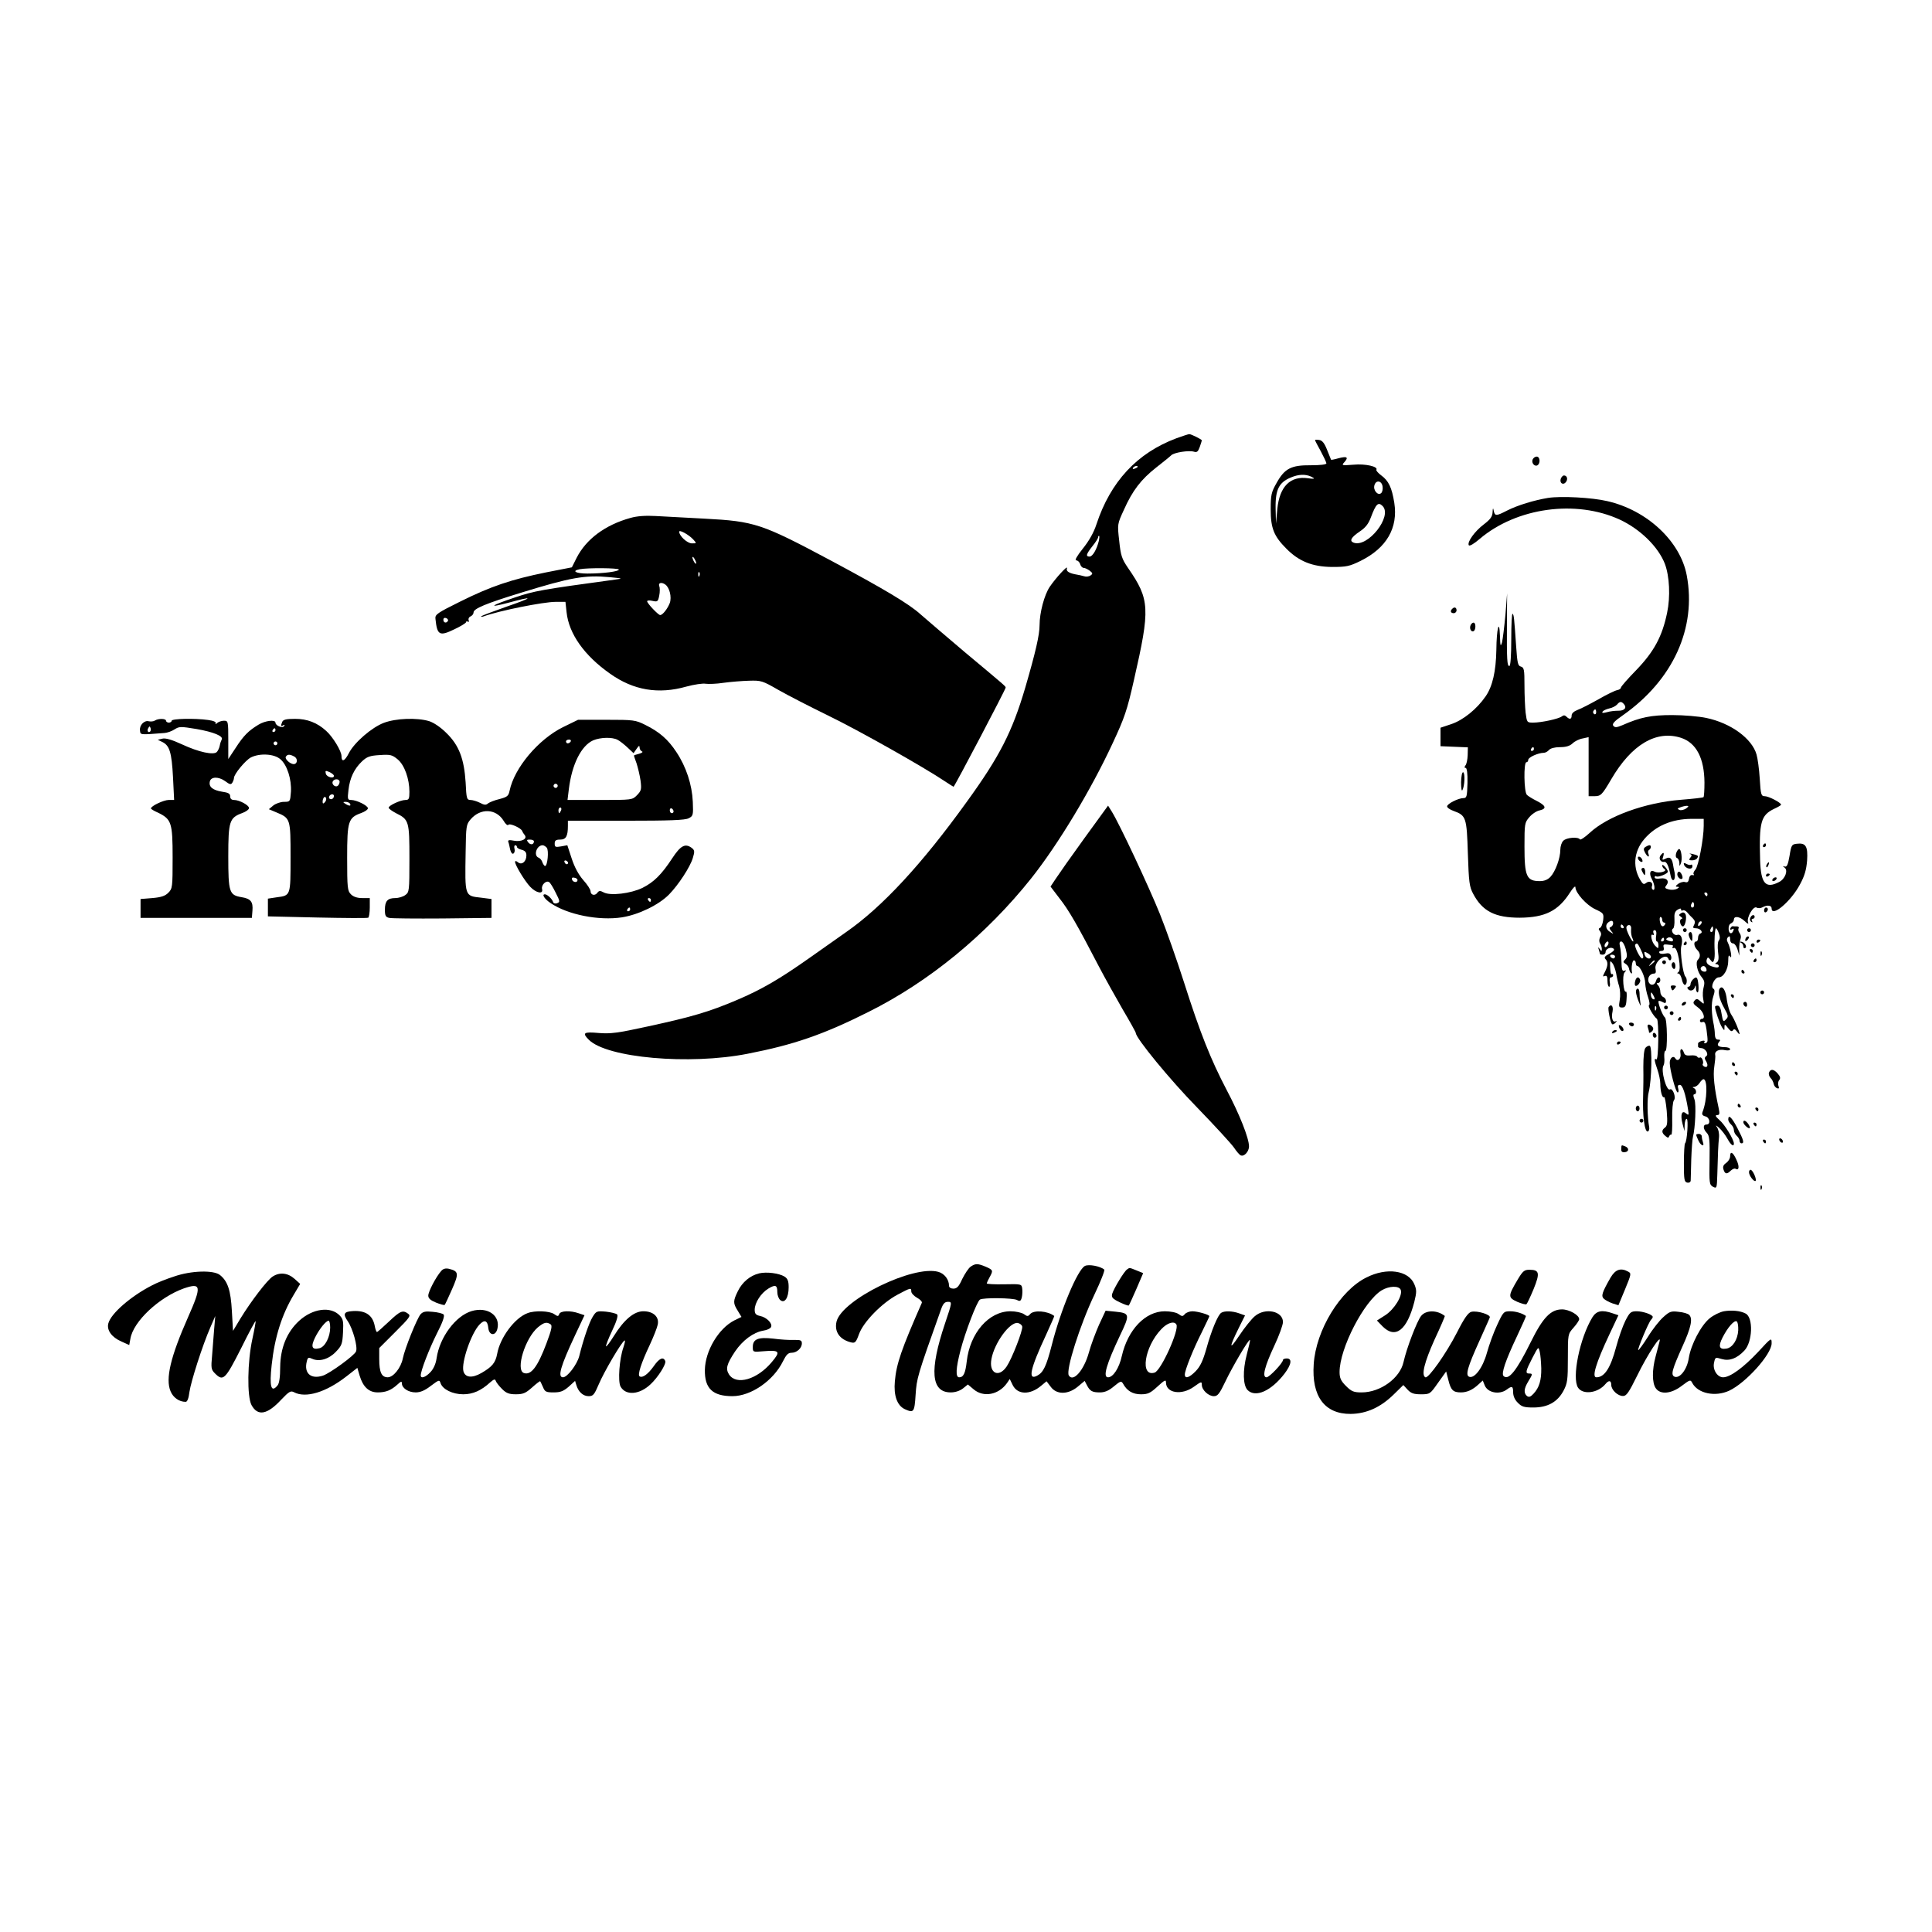 <?xml version="1.0" standalone="no"?>
<!DOCTYPE svg PUBLIC "-//W3C//DTD SVG 20010904//EN"
 "http://www.w3.org/TR/2001/REC-SVG-20010904/DTD/svg10.dtd">
<svg version="1.0" xmlns="http://www.w3.org/2000/svg"
 width="1024pt" height="1024pt" viewBox="0 0 1024 1024"
 preserveAspectRatio="xMidYMid meet">
<g transform="translate(0,1024) scale(0.1,-0.1)"
fill="#000000" stroke="none">
<path d="M6235 7917 c-208 -78 -349 -229 -424 -457 -14 -43 -39 -87 -72 -128
-31 -39 -44 -62 -35 -62 8 0 18 -9 21 -20 3 -11 12 -20 19 -20 7 0 21 -7 32
-15 16 -13 17 -16 4 -25 -8 -6 -24 -8 -35 -4 -11 3 -27 7 -35 8 -43 7 -61 18
-55 34 7 21 -59 -51 -91 -98 -29 -43 -54 -138 -54 -203 0 -52 -21 -143 -76
-332 -69 -234 -136 -365 -310 -605 -239 -332 -449 -558 -639 -690 -38 -27
-124 -87 -190 -134 -164 -116 -259 -171 -391 -227 -146 -62 -238 -89 -469
-139 -164 -36 -200 -40 -262 -35 -79 7 -89 1 -52 -36 96 -96 533 -135 842 -74
242 47 400 101 639 221 323 161 626 410 864 709 142 179 316 467 431 715 64
137 77 176 113 335 87 381 85 427 -32 596 -32 47 -38 65 -46 143 -10 88 -10
88 25 164 46 103 91 161 171 224 37 29 73 58 80 65 15 15 93 27 120 19 16 -5
22 0 31 25 6 18 11 33 11 35 0 5 -58 34 -67 33 -4 0 -35 -10 -68 -22z m-205
-151 c0 -2 -7 -7 -16 -10 -8 -3 -12 -2 -9 4 6 10 25 14 25 6z m-206 -393 c-11
-45 -33 -83 -49 -83 -22 0 -18 13 15 55 17 21 30 42 30 46 0 5 2 9 5 9 3 0 2
-12 -1 -27z"/>
<path d="M6970 7907 c0 -2 13 -28 30 -58 16 -30 30 -59 30 -65 0 -6 -31 -10
-82 -10 -105 1 -139 -17 -182 -94 -28 -49 -31 -64 -31 -140 0 -100 17 -142 83
-208 67 -68 139 -96 242 -97 76 0 92 3 151 32 138 68 200 175 179 308 -13 81
-30 117 -70 146 -16 12 -27 25 -25 29 11 17 -58 33 -121 27 -63 -5 -65 -4 -48
14 23 26 13 32 -32 20 -21 -6 -38 -9 -39 -8 0 1 -10 25 -21 52 -14 36 -26 51
-42 53 -12 2 -22 2 -22 -1z m-10 -199 c10 -6 0 -7 -26 -3 -95 14 -152 -43
-164 -163 l-7 -77 -2 78 c-2 108 19 145 96 172 38 13 74 11 103 -7z m368 -47
c2 -13 -1 -28 -7 -34 -17 -17 -45 15 -36 42 9 29 39 23 43 -8z m0 -103 c54
-54 -79 -223 -154 -194 -23 9 -13 28 33 59 30 20 46 40 59 75 27 72 39 83 62
60z"/>
<path d="M8123 7804 c-7 -18 11 -39 26 -30 17 11 13 46 -4 46 -9 0 -18 -7 -22
-16z"/>
<path d="M8273 7704 c-9 -23 11 -38 26 -20 13 16 7 36 -10 36 -5 0 -12 -7 -16
-16z"/>
<path d="M8205 7601 c-73 -12 -162 -39 -217 -67 -58 -30 -65 -30 -71 -1 -3 17
-5 16 -6 -8 -1 -23 -12 -38 -46 -64 -48 -36 -90 -94 -80 -111 4 -6 28 8 58 34
196 166 510 209 742 102 108 -50 204 -144 239 -234 25 -66 30 -175 12 -260
-26 -126 -70 -206 -162 -302 -46 -47 -83 -89 -83 -95 0 -5 -9 -11 -20 -13 -11
-2 -55 -23 -98 -48 -43 -24 -93 -50 -110 -56 -21 -8 -33 -19 -33 -30 0 -21
-11 -23 -28 -6 -8 8 -15 8 -24 1 -16 -13 -108 -33 -152 -33 -33 0 -33 1 -40
53 -3 28 -6 94 -6 145 0 83 -2 94 -19 99 -16 4 -19 19 -25 106 -11 160 -12
167 -19 174 -4 3 -7 -57 -7 -135 0 -88 -4 -142 -10 -142 -12 0 -14 28 -13 230
l1 155 -9 -115 c-6 -63 -14 -128 -18 -145 -8 -25 -9 -20 -11 35 -3 96 -18 38
-19 -75 -2 -112 -20 -193 -57 -246 -46 -67 -119 -126 -182 -147 l-57 -19 0
-49 0 -49 72 -3 73 -3 -1 -42 c-1 -23 -6 -48 -12 -54 -6 -9 -6 -13 1 -13 7 0
11 -28 10 -80 -2 -71 -4 -80 -21 -80 -27 0 -87 -30 -87 -44 0 -7 15 -17 34
-24 67 -24 70 -35 76 -226 5 -151 8 -176 28 -213 49 -93 116 -127 247 -127
134 1 204 36 266 133 16 25 29 38 29 29 0 -30 58 -95 105 -117 45 -21 46 -23
42 -59 -3 -20 -10 -38 -17 -40 -8 -3 -8 -8 0 -17 8 -10 8 -20 1 -32 -6 -12 -6
-25 0 -34 5 -7 9 -21 9 -29 0 -13 -2 -13 -11 0 -9 12 -10 12 -5 -3 3 -10 6
-21 6 -23 0 -2 7 -4 15 -4 8 0 15 6 15 14 0 18 30 30 43 17 6 -6 -3 -15 -23
-26 -24 -12 -29 -20 -21 -28 15 -15 14 -36 -3 -69 -12 -23 -12 -26 0 -21 10 4
14 -3 14 -26 0 -17 4 -31 9 -31 4 0 6 11 3 25 -2 15 0 25 7 25 6 0 11 5 11 11
0 5 -3 8 -7 6 -5 -3 -8 13 -9 36 -1 36 0 38 12 22 8 -10 16 -35 20 -54 3 -20
10 -51 16 -69 5 -18 7 -50 3 -72 -6 -36 -5 -40 13 -40 16 0 21 8 23 44 2 24 1
42 -3 40 -13 -9 -21 86 -8 101 11 13 10 14 -1 10 -11 -4 -14 7 -15 49 -1 30
-4 66 -8 80 -4 18 -2 26 7 26 7 0 18 -18 24 -41 8 -32 8 -43 -3 -54 -12 -12
-12 -15 1 -23 9 -5 17 -16 19 -25 1 -9 6 -20 10 -24 4 -4 7 -3 6 2 -5 25 1 65
10 65 6 0 10 -7 10 -15 0 -8 4 -15 8 -15 15 0 42 -58 42 -92 1 -18 7 -51 15
-73 8 -23 10 -41 5 -43 -8 -3 24 -59 42 -72 11 -9 9 -222 -3 -215 -13 9 -11
-6 6 -55 8 -23 15 -57 15 -74 0 -40 10 -77 20 -71 4 2 10 -30 14 -73 5 -63 3
-79 -9 -88 -19 -14 -19 -28 2 -45 13 -11 17 -11 20 -1 3 6 8 10 11 8 4 -2 6
35 5 82 -1 49 3 93 9 100 13 15 -6 67 -21 58 -18 -12 -50 102 -34 127 4 6 6
26 4 44 -1 18 1 33 6 33 12 0 10 170 -3 178 -10 7 -34 65 -34 84 0 5 9 4 20
-2 16 -9 20 -8 20 5 0 9 -7 18 -15 21 -8 4 -15 16 -15 28 0 12 -5 27 -12 34
-9 9 -9 12 0 12 7 0 12 7 12 15 0 22 -17 18 -23 -5 -7 -25 -33 -26 -40 -1 -5
21 9 41 30 41 9 0 11 8 8 23 -10 38 55 90 68 55 2 -7 8 -10 12 -6 4 4 5 15 1
24 -4 11 -13 14 -30 10 -14 -3 -28 -2 -31 4 -3 5 1 10 11 10 11 0 15 6 12 18
-4 14 0 18 16 16 12 -1 25 -3 29 -3 5 -1 5 -5 2 -11 -3 -5 0 -7 8 -4 19 7 41
-117 23 -128 -8 -6 -8 -8 0 -8 6 0 14 -13 18 -30 3 -16 10 -30 16 -30 12 0 14
33 3 44 -13 13 -29 132 -22 160 11 38 0 68 -21 61 -19 -6 -38 24 -22 34 5 3 8
24 7 47 -2 31 2 43 16 52 13 8 19 9 19 1 0 -5 4 -8 9 -4 6 3 16 -2 23 -10 7
-9 21 -24 30 -32 12 -12 14 -21 7 -35 -8 -15 -6 -18 10 -18 23 0 41 -22 23
-28 -7 -2 -12 -12 -12 -23 0 -10 -4 -19 -10 -19 -15 0 -12 -27 5 -44 18 -17
19 -38 4 -53 -14 -14 -3 -65 21 -93 14 -17 16 -28 10 -51 -5 -17 -6 -45 -3
-62 6 -31 6 -32 -14 -14 -17 15 -22 15 -32 3 -10 -11 -6 -18 19 -36 28 -20 42
-60 20 -60 -5 0 -10 -5 -10 -11 0 -6 6 -9 14 -6 11 4 16 -6 21 -41 8 -63 8
-66 -6 -71 -6 -2 -9 1 -5 7 4 6 -2 8 -14 5 -11 -3 -20 -9 -20 -14 0 -5 0 -12
0 -16 0 -4 8 -8 16 -8 23 0 43 -33 27 -43 -8 -5 -9 -13 -3 -22 15 -23 12 -40
-5 -34 -8 4 -13 10 -10 14 7 12 -6 41 -15 35 -5 -3 -11 -1 -15 5 -3 5 -19 8
-35 6 -22 -2 -31 2 -35 15 -9 27 -23 23 -18 -5 5 -26 -15 -46 -27 -26 -11 18
-30 3 -30 -23 0 -37 32 -157 42 -157 5 0 6 9 3 20 -4 14 -2 20 9 20 14 0 30
-48 43 -130 5 -31 4 -33 -11 -21 -22 19 -31 -7 -18 -56 l10 -38 1 33 c1 17 5
32 11 32 10 0 2 -121 -9 -130 -3 -3 -6 -50 -6 -105 0 -87 2 -100 18 -103 9 -2
17 2 18 10 0 7 2 58 3 113 2 55 6 109 9 120 12 44 18 172 8 198 -7 17 -7 27
-1 27 14 0 12 27 -2 33 -9 4 -8 6 2 6 8 1 21 10 28 21 7 11 16 20 21 20 22 0
20 -110 -5 -173 -5 -13 -1 -20 15 -24 24 -6 29 -43 6 -43 -20 0 -19 -24 2 -45
13 -14 16 -37 14 -145 -2 -121 -1 -129 18 -140 20 -10 21 -8 23 62 3 113 5
160 9 199 2 22 -3 44 -11 55 -9 12 -5 11 12 -4 14 -13 34 -39 44 -58 18 -33
34 -44 34 -25 0 21 -49 102 -77 125 -20 18 -24 25 -12 26 13 0 15 6 8 38 -23
106 -30 173 -23 218 4 27 7 55 5 63 -4 20 20 32 52 25 16 -3 27 -1 27 5 0 6
-13 11 -28 11 -35 0 -45 9 -31 27 9 10 8 13 -5 13 -11 0 -16 9 -17 28 0 15 -3
36 -5 47 -13 60 -15 118 -4 151 9 28 10 38 1 44 -17 10 7 60 29 60 25 0 50 43
50 87 0 28 3 34 10 23 13 -19 2 47 -12 74 -7 12 -6 22 1 29 8 8 11 5 11 -11 0
-13 6 -22 15 -22 8 0 19 -15 24 -32 l10 -33 -1 35 c0 19 3 43 7 53 4 10 2 23
-5 32 -6 8 -9 19 -5 25 3 5 -1 10 -9 10 -9 0 -19 0 -23 1 -4 0 -9 -5 -12 -12
-2 -7 1 -9 9 -4 8 5 11 3 8 -5 -8 -24 -24 -21 -26 5 -1 15 4 28 13 31 8 4 15
12 15 20 0 21 31 17 57 -8 17 -16 22 -17 18 -6 -9 24 28 88 45 78 8 -5 22 -4
31 1 26 14 49 11 49 -6 0 -49 102 37 150 127 25 46 34 78 38 127 5 76 -7 95
-55 89 -26 -3 -29 -7 -38 -64 -8 -46 -14 -60 -25 -57 -12 4 -12 2 -2 -5 21
-14 4 -61 -29 -77 -71 -37 -96 -8 -100 115 -6 203 4 239 74 273 20 9 37 19 37
22 0 11 -66 45 -86 45 -19 0 -22 7 -27 93 -3 50 -11 108 -17 128 -24 85 -137
167 -267 194 -38 8 -118 15 -180 15 -111 0 -168 -11 -265 -54 -29 -12 -38 -13
-47 -3 -8 10 4 24 52 57 264 186 390 461 337 741 -34 180 -210 345 -421 393
-80 19 -246 28 -314 17z m403 -1094 c16 -19 1 -35 -33 -34 -16 0 -43 -3 -59
-8 -20 -5 -27 -5 -22 3 3 6 19 13 35 17 16 3 35 13 42 21 14 17 23 18 37 1z
m-148 -43 c0 -8 -5 -12 -10 -9 -6 4 -8 11 -5 16 9 14 15 11 15 -7z m451 -135
c80 -27 122 -108 123 -236 0 -39 -2 -74 -5 -78 -3 -3 -57 -9 -120 -14 -190
-15 -389 -87 -484 -176 -25 -23 -48 -38 -51 -34 -9 15 -72 10 -88 -7 -9 -8
-16 -30 -16 -48 0 -45 -26 -115 -52 -143 -15 -16 -33 -23 -57 -23 -70 0 -81
25 -81 184 0 119 1 126 25 154 14 17 39 34 56 37 38 9 33 25 -16 50 -22 11
-45 25 -52 32 -16 14 -18 173 -3 173 6 0 10 6 10 13 0 13 53 37 82 37 9 0 21
7 28 15 8 9 30 15 58 15 32 0 52 6 67 20 11 11 35 23 53 26 l32 7 0 -157 0
-156 28 0 c37 0 42 5 92 90 108 185 240 262 371 219z m-781 -59 c0 -5 -5 -10
-11 -10 -5 0 -7 5 -4 10 3 6 8 10 11 10 2 0 4 -4 4 -10z m807 -315 c-11 -7
-26 -11 -35 -8 -13 6 -13 8 4 14 10 4 26 8 34 8 12 0 11 -3 -3 -14z m93 -92
c0 -67 -28 -215 -44 -232 -9 -10 -13 -21 -9 -25 5 -4 1 -6 -7 -4 -9 2 -16 -6
-18 -20 -3 -16 -8 -21 -21 -17 -9 3 -26 -2 -37 -10 -14 -11 -15 -15 -4 -15 12
0 12 -3 -2 -11 -10 -5 -29 -7 -43 -3 -20 5 -23 9 -14 20 19 23 4 43 -30 38
-19 -3 -31 -1 -31 6 0 6 4 9 9 5 10 -6 61 14 61 25 0 12 -29 45 -30 33 0 -6 5
-15 12 -19 19 -12 -31 -25 -52 -14 -24 13 -32 -8 -14 -41 15 -28 18 -63 4 -54
-5 3 -7 12 -4 19 7 19 -14 30 -30 17 -10 -8 -16 -8 -23 1 -52 73 -47 163 14
233 59 68 144 104 246 105 l67 0 0 -37z m20 -363 c0 -5 -2 -10 -4 -10 -3 0 -8
5 -11 10 -3 6 -1 10 4 10 6 0 11 -4 11 -10z m-74 -67 c-10 -10 -19 5 -10 18 6
11 8 11 12 0 2 -7 1 -15 -2 -18z m-166 -68 c0 -8 5 -15 11 -15 5 0 7 -4 4 -10
-11 -17 -22 -11 -27 15 -3 14 -1 25 3 25 5 0 9 -7 9 -15z m-260 -19 c0 -8 -6
-16 -12 -19 -10 -3 -9 -8 2 -22 14 -17 14 -17 -7 -4 -23 14 -26 38 -8 51 16
12 25 9 25 -6z m462 -8 c-7 -7 -12 -8 -12 -2 0 14 12 26 19 19 2 -3 -1 -11 -7
-17z m-407 -8 c3 -5 1 -10 -4 -10 -6 0 -11 5 -11 10 0 6 2 10 4 10 3 0 8 -4
11 -10z m40 -19 c-1 -14 2 -34 7 -43 5 -10 6 -18 4 -18 -8 0 -36 57 -36 73 0
7 6 14 14 14 9 0 13 -9 11 -26z m435 4 c0 -8 -4 -15 -10 -15 -5 0 -7 7 -4 15
4 8 8 15 10 15 2 0 4 -7 4 -15z m30 -21 c7 -18 7 -30 0 -39 -6 -7 -7 -32 -4
-60 5 -35 3 -49 -7 -56 -10 -6 -10 -9 -1 -9 6 0 12 -5 12 -11 0 -7 -10 -9 -27
-4 -31 8 -44 22 -36 42 4 11 8 10 18 -4 12 -15 14 -16 19 -3 4 8 5 31 4 50 -3
51 1 120 7 120 3 0 10 -12 15 -26z m-332 -14 c-3 -16 -1 -30 4 -30 4 0 8 -9 8
-20 0 -19 -1 -19 -18 -2 -18 18 -28 67 -12 57 6 -3 7 1 4 9 -4 9 -1 16 6 16 8
0 11 -11 8 -30z m87 -28 c-2 -3 -12 -1 -22 2 -15 6 -15 9 -3 16 13 8 35 -8 25
-18z m-45 8 c0 -5 -5 -10 -11 -10 -5 0 -7 5 -4 10 3 6 8 10 11 10 2 0 4 -4 4
-10z m-296 -25 c-4 -8 -10 -15 -15 -15 -4 0 -6 7 -3 15 4 8 10 15 15 15 4 0 6
-7 3 -15z m171 -25 c16 -32 19 -50 8 -50 -11 1 -43 67 -36 74 10 9 12 8 28
-24z m55 -40 c0 -19 -28 -10 -33 10 -4 17 -2 18 14 9 10 -5 19 -14 19 -19z
m-190 0 c0 -5 -4 -10 -9 -10 -6 0 -13 5 -16 10 -3 6 1 10 9 10 9 0 16 -4 16
-10z m210 -24 c0 -2 -8 -10 -17 -17 -16 -13 -17 -12 -4 4 13 16 21 21 21 13z
m274 -41 c3 -9 0 -15 -9 -15 -16 0 -27 14 -18 24 10 10 21 7 27 -9z m-274
-158 c0 -5 -4 -5 -10 -2 -5 3 -10 14 -10 23 0 15 2 15 10 2 5 -8 10 -19 10
-23z m7 -59 c-3 -8 -6 -5 -6 6 -1 11 2 17 5 13 3 -3 4 -12 1 -19z"/>
<path d="M8721 5751 c-10 -7 -11 -13 -2 -30 13 -24 26 -29 18 -6 -4 8 -2 17 3
20 12 7 13 25 3 25 -5 0 -14 -4 -22 -9z"/>
<path d="M8884 5718 c-4 -13 -2 -24 5 -26 6 -2 11 -13 12 -25 0 -20 1 -20 8
-3 9 22 2 76 -9 76 -5 0 -12 -10 -16 -22z"/>
<path d="M8802 5707 c-13 -15 -1 -39 18 -35 13 3 24 -19 35 -75 3 -16 10 -25
16 -21 6 4 8 20 5 38 -4 17 -8 38 -9 46 -6 32 -17 41 -39 29 -18 -9 -19 -8
-13 10 7 24 2 27 -13 8z"/>
<path d="M8958 5714 c10 -5 10 -9 1 -20 -9 -11 -7 -14 9 -14 12 0 24 5 27 11
9 13 6 15 -25 23 -14 3 -19 3 -12 0z"/>
<path d="M8682 5688 c2 -6 10 -14 16 -16 7 -2 10 2 6 12 -7 18 -28 22 -22 4z"/>
<path d="M8926 5656 c8 -21 44 -28 44 -8 0 8 -3 12 -6 9 -4 -3 -15 -2 -25 4
-14 7 -17 6 -13 -5z"/>
<path d="M8700 5633 c0 -5 5 -15 10 -23 8 -12 10 -11 10 8 0 12 -4 22 -10 22
-5 0 -10 -3 -10 -7z"/>
<path d="M8890 5606 c0 -15 18 -31 26 -23 7 7 -7 37 -17 37 -5 0 -9 -6 -9 -14z"/>
<path d="M3342 7495 c-134 -37 -235 -112 -286 -212 l-25 -50 -138 -27 c-182
-37 -290 -73 -453 -154 -123 -61 -135 -69 -132 -92 9 -87 21 -94 101 -55 34
16 61 33 61 37 0 5 4 6 10 3 5 -3 7 0 4 8 -3 8 2 17 10 20 9 4 16 13 16 21 0
20 64 47 250 104 266 82 340 95 470 83 72 -7 73 -7 30 -13 -397 -54 -427 -60
-529 -94 -132 -44 -151 -59 -34 -28 136 37 131 28 -11 -21 -71 -25 -132 -48
-135 -51 -3 -4 2 -4 12 -1 82 30 317 77 382 77 l52 0 6 -55 c12 -114 94 -230
231 -326 124 -88 256 -110 404 -68 41 11 87 18 102 15 15 -2 57 -1 95 5 37 5
97 10 135 11 64 2 71 0 156 -49 49 -28 168 -89 264 -136 157 -76 505 -272 618
-348 24 -16 45 -29 46 -29 5 0 276 516 276 525 0 8 8 1 -217 189 -98 83 -203
173 -234 200 -59 54 -191 133 -479 287 -364 194 -401 206 -665 220 -99 5 -216
12 -260 14 -53 3 -98 0 -133 -10z m332 -114 c19 -21 19 -21 -7 -21 -24 0 -67
39 -67 62 0 12 51 -16 74 -41z m16 -126 c0 -5 -5 -3 -10 5 -5 8 -10 20 -10 25
0 6 5 3 10 -5 5 -8 10 -19 10 -25z m-410 -34 c0 -10 -83 -21 -167 -21 -61 0
-86 14 -40 23 42 8 207 7 207 -2z m427 -33 c-3 -8 -6 -5 -6 6 -1 11 2 17 5 13
3 -3 4 -12 1 -19z m-181 -46 c23 -16 35 -67 24 -98 -12 -31 -38 -64 -51 -64
-10 0 -69 62 -69 73 0 5 13 6 29 2 26 -6 29 -3 35 28 4 19 4 42 0 51 -6 17 12
22 32 8z m-1152 -193 c-8 -14 -24 -10 -24 6 0 9 6 12 15 9 8 -4 12 -10 9 -15z"/>
<path d="M7697 7013 c-12 -11 -8 -23 8 -23 8 0 15 7 15 15 0 16 -12 20 -23 8z"/>
<path d="M7794 6925 c-7 -17 4 -37 17 -30 12 8 12 45 -1 45 -6 0 -13 -7 -16
-15z"/>
<path d="M821 6421 c-7 -5 -22 -6 -32 -4 -24 7 -51 -21 -47 -49 3 -24 -2 -23
130 -13 14 1 38 9 53 19 25 16 32 16 117 2 91 -16 144 -38 133 -56 -3 -6 -8
-19 -10 -31 -2 -12 -9 -27 -15 -34 -16 -19 -96 -2 -186 40 -54 25 -87 34 -103
30 l-25 -6 25 -12 c38 -19 49 -55 56 -186 l6 -121 -29 0 c-26 0 -94 -32 -94
-45 0 -3 16 -13 37 -22 72 -35 78 -53 78 -238 0 -158 -1 -165 -23 -187 -17
-17 -38 -24 -85 -28 l-62 -5 0 -50 0 -50 295 0 295 0 3 38 c4 48 -9 64 -59 72
-64 11 -69 26 -69 216 0 187 6 205 75 230 19 7 35 19 35 26 0 15 -51 43 -80
43 -13 0 -20 7 -20 19 0 15 -10 20 -44 25 -48 8 -70 25 -64 53 5 27 46 28 81
3 24 -18 31 -20 38 -9 5 8 9 19 9 25 0 21 60 93 89 109 47 24 124 20 157 -9
36 -30 60 -107 56 -173 -4 -52 -4 -53 -37 -53 -18 0 -43 -9 -56 -19 l-24 -20
38 -16 c77 -32 77 -33 77 -239 0 -206 1 -202 -74 -212 l-46 -7 0 -47 0 -47
262 -6 c144 -3 265 -4 270 -1 4 3 8 27 8 55 l0 49 -40 0 c-27 0 -47 7 -60 20
-18 18 -20 33 -20 194 0 195 6 212 75 237 19 7 35 18 35 25 0 14 -60 44 -89
44 -18 0 -20 4 -14 53 7 63 30 112 72 152 26 24 41 30 94 33 57 4 66 1 95 -23
36 -30 62 -103 62 -172 0 -37 -3 -43 -21 -43 -26 0 -89 -29 -89 -41 0 -5 18
-18 39 -29 69 -34 71 -43 71 -242 0 -171 -1 -177 -22 -192 -12 -9 -36 -16 -53
-16 -41 0 -55 -16 -55 -62 0 -31 4 -39 23 -43 12 -3 139 -4 282 -3 l260 3 0
50 0 50 -54 7 c-89 10 -87 4 -83 245 2 134 3 143 26 170 52 61 135 58 175 -7
10 -18 22 -27 25 -22 7 11 69 -17 74 -33 2 -6 8 -15 13 -21 16 -20 -17 -37
-56 -30 -26 5 -34 4 -31 -6 3 -7 7 -26 10 -41 4 -16 11 -25 17 -21 6 3 9 15 6
25 -3 11 -1 19 4 19 5 0 9 -4 9 -9 0 -5 11 -12 25 -15 18 -5 25 -13 25 -30 0
-33 -25 -53 -45 -36 -8 7 -15 8 -15 2 0 -17 50 -100 80 -132 32 -34 71 -41 63
-12 -5 21 21 47 37 37 6 -3 22 -29 35 -56 23 -45 24 -50 8 -56 -9 -4 -19 -1
-21 5 -5 17 -31 42 -44 42 -18 0 -2 -25 31 -47 90 -61 255 -94 378 -75 88 14
195 66 249 121 50 51 112 146 126 193 11 36 10 42 -7 55 -34 24 -58 11 -102
-56 -57 -87 -98 -127 -158 -157 -62 -30 -170 -43 -205 -24 -19 10 -25 10 -34
-2 -13 -18 -36 -12 -36 9 0 8 -17 35 -39 59 -25 29 -46 68 -61 114 l-23 70
-33 -6 c-30 -5 -34 -4 -34 15 0 16 6 21 29 21 31 0 41 18 41 73 l0 27 308 0
c231 0 313 3 332 13 24 12 25 17 22 88 -4 90 -35 185 -87 263 -44 67 -90 107
-165 144 -52 26 -62 27 -206 27 l-150 0 -80 -39 c-131 -65 -258 -216 -283
-337 -6 -28 -12 -33 -53 -44 -26 -6 -53 -17 -61 -23 -11 -10 -21 -9 -43 3 -16
8 -39 15 -50 15 -20 0 -22 7 -26 93 -8 125 -35 197 -102 262 -31 31 -67 55
-92 63 -65 19 -175 15 -239 -9 -64 -24 -157 -104 -186 -161 -22 -43 -39 -50
-39 -15 0 26 -46 102 -81 133 -48 44 -101 64 -165 64 -47 0 -63 -4 -68 -16 -9
-22 -8 -26 6 -18 7 4 8 3 4 -4 -8 -14 -46 2 -46 18 0 17 -54 11 -90 -11 -53
-32 -79 -58 -121 -123 l-39 -59 0 101 c0 100 -1 102 -23 102 -13 0 -29 -6 -36
-12 -8 -7 -11 -8 -8 -2 4 7 -10 14 -40 18 -72 10 -193 7 -193 -4 0 -5 -7 -10
-15 -10 -8 0 -15 5 -15 10 0 12 -40 13 -59 1z m-25 -58 c-10 -10 -19 5 -10 18
6 11 8 11 12 0 2 -7 1 -15 -2 -18z m664 7 c0 -5 -5 -10 -11 -10 -5 0 -7 5 -4
10 3 6 8 10 11 10 2 0 4 -4 4 -10z m1813 -51 c12 -6 36 -25 53 -41 l32 -30 16
23 c12 18 16 19 16 7 0 -9 6 -18 13 -21 6 -2 0 -8 -15 -12 -16 -4 -28 -8 -28
-10 0 -1 6 -20 14 -41 7 -22 17 -63 21 -91 6 -47 4 -54 -19 -78 -25 -25 -26
-25 -197 -25 l-171 0 7 57 c16 132 66 231 129 259 38 16 100 18 129 3z m-248
-9 c-3 -5 -10 -10 -16 -10 -5 0 -9 5 -9 10 0 6 7 10 16 10 8 0 12 -4 9 -10z
m-1555 -10 c0 -5 -4 -10 -10 -10 -5 0 -10 5 -10 10 0 6 5 10 10 10 6 0 10 -4
10 -10z m90 -70 c20 -11 17 -40 -4 -40 -19 1 -48 28 -41 39 8 14 21 14 45 1z
m210 -102 c0 -17 -38 -7 -43 11 -4 17 -2 18 19 9 13 -6 24 -15 24 -20z m30
-32 c0 -8 -5 -18 -11 -22 -14 -8 -33 11 -25 25 10 16 36 13 36 -3z m1154 -27
c-3 -5 -10 -7 -15 -3 -5 3 -7 10 -3 15 3 5 10 7 15 3 5 -3 7 -10 3 -15z
m-1184 -47 c0 -13 -12 -22 -22 -16 -10 6 -1 24 13 24 5 0 9 -4 9 -8z m-49 -35
c-8 -8 -11 -7 -11 4 0 20 13 34 18 19 3 -7 -1 -17 -7 -23z m134 -7 c8 -13 -5
-13 -25 0 -13 8 -13 10 2 10 9 0 20 -4 23 -10z m1119 -35 c-4 -8 -8 -15 -10
-15 -2 0 -4 7 -4 15 0 8 4 15 10 15 5 0 7 -7 4 -15z m596 -6 c0 -5 -4 -9 -10
-9 -5 0 -10 7 -10 16 0 8 5 12 10 9 6 -3 10 -10 10 -16z m-740 -158 c0 -18
-18 -21 -30 -6 -10 13 -9 15 9 15 11 0 21 -4 21 -9z m68 -34 c12 -14 4 -97 -9
-97 -4 0 -10 9 -14 19 -3 11 -12 22 -20 25 -29 11 -11 66 21 66 6 0 16 -6 22
-13z m113 -80 c-1 -12 -15 -9 -19 4 -3 6 1 10 8 8 6 -3 11 -8 11 -12z m50 -92
c-1 -15 -24 -12 -29 3 -3 9 2 13 12 10 10 -1 17 -7 17 -13z m389 -105 c0 -5
-2 -10 -4 -10 -3 0 -8 5 -11 10 -3 6 -1 10 4 10 6 0 11 -4 11 -10z m-110 -50
c0 -5 -5 -10 -11 -10 -5 0 -7 5 -4 10 3 6 8 10 11 10 2 0 4 -4 4 -10z"/>
<path d="M7744 6094 c0 -31 3 -50 7 -42 12 21 15 91 4 95 -6 1 -10 -21 -11
-53z"/>
<path d="M5748 5798 c-69 -95 -137 -192 -152 -215 l-28 -42 48 -63 c49 -62 96
-144 207 -358 33 -63 91 -167 128 -231 38 -64 69 -120 69 -124 0 -27 181 -248
325 -395 93 -96 181 -192 195 -212 14 -21 30 -40 37 -42 18 -7 43 21 43 48 0
43 -50 170 -119 300 -84 161 -139 298 -226 571 -37 116 -94 278 -127 360 -58
144 -213 475 -255 543 l-20 32 -125 -172z"/>
<path d="M9345 5760 c-3 -5 -1 -10 4 -10 6 0 11 5 11 10 0 6 -2 10 -4 10 -3 0
-8 -4 -11 -10z"/>
<path d="M9365 5659 c-4 -6 -5 -12 -2 -15 2 -3 7 2 10 11 7 17 1 20 -8 4z"/>
<path d="M9360 5599 c0 -5 5 -7 10 -4 6 3 10 8 10 11 0 2 -4 4 -10 4 -5 0 -10
-5 -10 -11z"/>
<path d="M9395 5580 c-3 -5 -2 -10 4 -10 5 0 13 5 16 10 3 6 2 10 -4 10 -5 0
-13 -4 -16 -10z"/>
<path d="M9350 5414 c0 -8 5 -12 10 -9 6 3 10 10 10 16 0 5 -4 9 -10 9 -5 0
-10 -7 -10 -16z"/>
<path d="M8910 5400 c-13 -8 -13 -11 -1 -19 9 -6 10 -10 2 -12 -13 -5 -4 -39
9 -39 12 0 22 49 13 65 -6 10 -13 11 -23 5z"/>
<path d="M9277 5375 c-4 -8 -1 -17 5 -21 7 -4 8 -3 4 4 -4 7 -2 12 3 12 6 0
11 5 11 10 0 15 -17 12 -23 -5z"/>
<path d="M8920 5310 c0 -5 5 -10 10 -10 6 0 10 5 10 10 0 6 -4 10 -10 10 -5 0
-10 -4 -10 -10z"/>
<path d="M9260 5310 c0 -5 5 -10 10 -10 6 0 10 5 10 10 0 6 -4 10 -10 10 -5 0
-10 -4 -10 -10z"/>
<path d="M8950 5288 c0 -7 5 -20 10 -28 8 -12 10 -9 10 13 0 15 -4 27 -10 27
-5 0 -10 -6 -10 -12z"/>
<path d="M9257 5273 c-4 -3 -7 -11 -7 -17 0 -6 5 -5 12 2 6 6 9 14 7 17 -3 3
-9 2 -12 -2z"/>
<path d="M9310 5249 c0 -5 5 -7 10 -4 6 3 10 8 10 11 0 2 -4 4 -10 4 -5 0 -10
-5 -10 -11z"/>
<path d="M8925 5240 c-3 -5 -1 -10 4 -10 6 0 11 5 11 10 0 6 -2 10 -4 10 -3 0
-8 -4 -11 -10z"/>
<path d="M9228 5243 c6 -2 12 -11 12 -19 0 -9 5 -12 10 -9 13 8 -6 35 -24 34
-7 0 -6 -2 2 -6z"/>
<path d="M9280 5230 c0 -5 5 -10 10 -10 6 0 10 5 10 10 0 6 -4 10 -10 10 -5 0
-10 -4 -10 -10z"/>
<path d="M9275 5200 c3 -5 8 -10 11 -10 2 0 4 5 4 10 0 6 -5 10 -11 10 -5 0
-7 -4 -4 -10z"/>
<path d="M9331 5184 c0 -11 3 -14 6 -6 3 7 2 16 -1 19 -3 4 -6 -2 -5 -13z"/>
<path d="M9295 5150 c-3 -5 -1 -10 4 -10 6 0 11 5 11 10 0 6 -2 10 -4 10 -3 0
-8 -4 -11 -10z"/>
<path d="M8810 5140 c0 -5 5 -10 10 -10 6 0 10 5 10 10 0 6 -4 10 -10 10 -5 0
-10 -4 -10 -10z"/>
<path d="M8860 5126 c0 -8 5 -18 10 -21 6 -3 10 3 10 14 0 12 -4 21 -10 21 -5
0 -10 -6 -10 -14z"/>
<path d="M9230 5090 c0 -5 5 -10 11 -10 5 0 7 5 4 10 -3 6 -8 10 -11 10 -2 0
-4 -4 -4 -10z"/>
<path d="M8667 5041 c-3 -11 -3 -22 0 -25 9 -8 31 18 26 31 -7 19 -20 16 -26
-6z"/>
<path d="M8972 5048 c-7 -7 -12 -18 -12 -25 0 -7 -5 -13 -11 -13 -5 0 -7 -4
-4 -10 10 -16 33 -12 38 8 4 13 5 11 6 -5 0 -13 4 -23 9 -23 4 0 6 18 4 40 -4
42 -10 48 -30 28z"/>
<path d="M8857 5004 c6 -17 8 -17 21 -1 8 10 6 13 -8 14 -13 1 -17 -3 -13 -13z"/>
<path d="M9117 5003 c-14 -14 -6 -57 20 -103 24 -43 25 -49 11 -63 -14 -15
-16 -12 -23 28 -4 29 -11 45 -21 45 -8 0 -14 -3 -14 -6 0 -17 25 -91 37 -109
13 -19 13 -19 13 0 0 18 2 18 19 -4 13 -17 20 -20 26 -12 5 9 11 7 21 -6 7
-10 13 -16 14 -13 0 13 -27 78 -43 101 -10 15 -20 50 -24 78 -5 49 -22 78 -36
64z"/>
<path d="M8671 4983 c0 -10 7 -34 15 -53 9 -22 12 -26 9 -10 -2 14 -5 37 -5
53 0 15 -4 27 -10 27 -5 0 -10 -8 -9 -17z"/>
<path d="M9330 4980 c0 -5 5 -10 10 -10 6 0 10 5 10 10 0 6 -4 10 -10 10 -5 0
-10 -4 -10 -10z"/>
<path d="M9175 4960 c3 -5 8 -10 11 -10 2 0 4 5 4 10 0 6 -5 10 -11 10 -5 0
-7 -4 -4 -10z"/>
<path d="M8915 4920 c-3 -5 -2 -10 4 -10 5 0 13 5 16 10 3 6 2 10 -4 10 -5 0
-13 -4 -16 -10z"/>
<path d="M9240 4921 c0 -6 5 -13 10 -16 6 -3 10 1 10 9 0 9 -4 16 -10 16 -5 0
-10 -4 -10 -9z"/>
<path d="M8526 4902 c-5 -9 9 -80 18 -90 4 -3 12 0 19 8 7 8 8 11 1 7 -16 -9
-25 17 -17 53 5 28 -8 42 -21 22z"/>
<path d="M8820 4900 c0 -5 5 -10 10 -10 6 0 10 5 10 10 0 6 -4 10 -10 10 -5 0
-10 -4 -10 -10z"/>
<path d="M8850 4870 c0 -5 5 -10 10 -10 6 0 10 5 10 10 0 6 -4 10 -10 10 -5 0
-10 -4 -10 -10z"/>
<path d="M8895 4840 c-3 -5 -1 -10 4 -10 6 0 11 5 11 10 0 6 -2 10 -4 10 -3 0
-8 -4 -11 -10z"/>
<path d="M8635 4810 c3 -5 10 -10 16 -10 5 0 9 5 9 10 0 6 -7 10 -16 10 -8 0
-12 -4 -9 -10z"/>
<path d="M8580 4804 c0 -17 17 -36 24 -26 3 5 -1 15 -9 22 -8 7 -15 9 -15 4z"/>
<path d="M8734 4794 c3 -9 6 -20 6 -25 0 -5 6 -4 14 3 10 9 11 17 4 26 -15 17
-31 15 -24 -4z"/>
<path d="M8545 4770 c-3 -6 1 -7 9 -4 18 7 21 14 7 14 -6 0 -13 -4 -16 -10z"/>
<path d="M8760 4756 c0 -9 5 -16 10 -16 6 0 10 4 10 9 0 6 -4 13 -10 16 -5 3
-10 -1 -10 -9z"/>
<path d="M8570 4709 c0 -5 5 -7 10 -4 6 3 10 8 10 11 0 2 -4 4 -10 4 -5 0 -10
-5 -10 -11z"/>
<path d="M8721 4686 c-7 -9 -11 -47 -11 -102 1 -49 0 -116 -1 -149 -4 -109 8
-198 25 -192 6 2 9 13 7 23 -10 54 -12 152 -2 188 15 59 19 238 5 243 -6 2
-16 -3 -23 -11z"/>
<path d="M9180 4600 c0 -5 5 -10 11 -10 5 0 7 5 4 10 -3 6 -8 10 -11 10 -2 0
-4 -4 -4 -10z"/>
<path d="M9376 4555 c-3 -8 1 -20 8 -28 8 -7 15 -22 17 -32 2 -10 10 -20 18
-23 10 -3 12 0 7 13 -3 10 -2 23 4 30 8 10 6 19 -7 34 -21 25 -39 27 -47 6z"/>
<path d="M9195 4550 c3 -5 8 -10 11 -10 2 0 4 5 4 10 0 6 -5 10 -11 10 -5 0
-7 -4 -4 -10z"/>
<path d="M9210 4380 c0 -5 5 -10 11 -10 5 0 7 5 4 10 -3 6 -8 10 -11 10 -2 0
-4 -4 -4 -10z"/>
<path d="M8670 4365 c0 -8 5 -15 10 -15 6 0 10 7 10 15 0 8 -4 15 -10 15 -5 0
-10 -7 -10 -15z"/>
<path d="M9305 4360 c3 -5 8 -10 11 -10 2 0 4 5 4 10 0 6 -5 10 -11 10 -5 0
-7 -4 -4 -10z"/>
<path d="M9160 4306 c0 -7 7 -19 15 -26 8 -7 15 -20 15 -30 0 -10 7 -23 15
-30 8 -7 15 -19 15 -26 0 -8 5 -14 10 -14 16 0 12 17 -21 80 -30 58 -49 76
-49 46z"/>
<path d="M8690 4300 c0 -5 5 -10 10 -10 6 0 10 5 10 10 0 6 -4 10 -10 10 -5 0
-10 -4 -10 -10z"/>
<path d="M9240 4292 c0 -10 22 -32 32 -32 5 0 3 9 -4 20 -13 20 -28 27 -28 12z"/>
<path d="M9295 4280 c3 -5 8 -10 11 -10 2 0 4 5 4 10 0 6 -5 10 -11 10 -5 0
-7 -4 -4 -10z"/>
<path d="M8990 4225 c0 -2 5 -16 12 -30 12 -27 34 -36 24 -9 -3 9 -6 22 -6 30
0 8 -7 14 -15 14 -8 0 -15 -2 -15 -5z"/>
<path d="M9430 4201 c0 -5 5 -13 10 -16 6 -3 10 -2 10 4 0 5 -4 13 -10 16 -5
3 -10 2 -10 -4z"/>
<path d="M9345 4190 c3 -5 8 -10 11 -10 2 0 4 5 4 10 0 6 -5 10 -11 10 -5 0
-7 -4 -4 -10z"/>
<path d="M8593 4151 c-1 -14 4 -19 18 -18 23 2 25 22 3 31 -21 8 -20 9 -21
-13z"/>
<path d="M9170 4111 c0 -11 -9 -26 -21 -35 -15 -10 -19 -20 -14 -35 8 -25 18
-26 39 -5 9 8 20 13 25 9 19 -11 21 14 4 49 -18 40 -33 47 -33 17z"/>
<path d="M9270 4027 c0 -18 27 -53 35 -46 7 8 -15 59 -27 59 -4 0 -8 -6 -8
-13z"/>
<path d="M9331 3944 c0 -11 3 -14 6 -6 3 7 2 16 -1 19 -3 4 -6 -2 -5 -13z"/>
<path d="M5144 3526 c-11 -8 -30 -37 -44 -65 -18 -40 -28 -51 -47 -51 -13 0
-23 6 -23 15 0 33 -24 65 -57 74 -133 37 -509 -147 -539 -263 -13 -54 16 -96
77 -111 21 -5 26 0 42 44 23 64 120 164 204 209 70 37 73 38 73 17 0 -9 14
-24 30 -33 17 -9 28 -21 26 -27 -108 -246 -135 -323 -143 -416 -7 -76 12 -129
53 -148 47 -21 51 -17 57 77 6 87 8 97 134 450 11 32 20 42 37 42 23 0 23 -1
-15 -114 -84 -250 -74 -366 30 -366 24 0 48 8 65 21 l26 21 31 -26 c52 -44
132 -29 176 33 l15 22 16 -33 c26 -51 92 -52 150 -3 l29 24 22 -29 c31 -43 92
-42 143 0 l37 31 12 -23 c16 -31 28 -38 69 -38 25 0 47 9 74 32 34 28 39 30
48 15 21 -39 52 -57 95 -57 37 0 50 6 88 41 38 35 45 38 45 22 0 -57 83 -70
148 -23 39 28 42 29 42 10 0 -27 35 -60 64 -60 20 0 30 13 61 78 36 76 124
226 130 220 2 -2 -6 -37 -17 -78 -22 -85 -20 -163 5 -188 42 -41 124 -5 195
87 37 49 42 81 12 81 -11 0 -20 -4 -20 -8 0 -16 -72 -92 -87 -92 -25 0 -10 58
42 169 25 53 45 109 45 124 0 58 -94 78 -149 31 -17 -14 -54 -60 -82 -102 -55
-83 -56 -67 -3 40 l33 66 -31 11 c-36 13 -78 14 -95 3 -18 -11 -53 -96 -79
-191 -18 -63 -32 -93 -56 -118 -34 -35 -58 -43 -58 -18 0 23 44 133 89 222 22
46 41 84 41 87 0 8 -63 26 -90 26 -15 0 -33 -7 -40 -15 -11 -13 -15 -13 -33 0
-12 9 -44 15 -73 15 -103 0 -196 -97 -228 -237 -14 -64 -46 -113 -73 -113 -29
0 -9 69 64 223 53 111 52 117 -26 125 l-51 5 -35 -75 c-18 -41 -43 -107 -54
-148 -26 -93 -83 -158 -106 -120 -17 27 58 264 136 429 33 69 56 128 52 132
-21 18 -83 30 -103 19 -39 -21 -128 -232 -176 -422 -28 -109 -44 -142 -76
-159 -52 -28 -38 35 46 215 25 55 45 100 44 101 -34 27 -109 33 -128 10 -11
-13 -15 -13 -33 0 -12 8 -43 15 -71 15 -115 0 -215 -115 -232 -266 -7 -62 -17
-84 -40 -84 -20 0 -18 47 7 143 24 94 87 259 103 269 17 11 175 9 196 -2 16
-9 21 -6 26 14 3 13 4 35 2 47 -3 23 -5 24 -95 22 -51 -1 -93 1 -93 5 1 4 7
18 15 32 20 36 19 39 -20 56 -43 18 -55 18 -81 0z m274 -317 c4 -20 -54 -169
-82 -211 -42 -63 -96 -37 -81 40 16 85 97 196 139 190 11 -2 22 -10 24 -19z
m817 11 c17 -27 -81 -244 -115 -255 -79 -25 -55 136 35 230 32 34 68 45 80 25z"/>
<path d="M2338 3503 c-28 -32 -68 -109 -68 -130 0 -15 12 -25 41 -37 23 -9 44
-15 46 -12 3 3 20 40 39 83 37 84 35 95 -16 108 -18 4 -31 1 -42 -12z"/>
<path d="M5974 3512 c-15 -9 -70 -100 -79 -129 -5 -19 0 -26 39 -45 25 -12 47
-20 49 -17 2 2 20 41 40 87 l36 84 -34 14 c-40 16 -37 16 -51 6z"/>
<path d="M8044 3458 c-52 -88 -52 -95 -2 -118 24 -10 46 -16 49 -12 4 4 21 40
38 81 34 84 30 101 -23 101 -27 0 -35 -7 -62 -52z"/>
<path d="M8536 3468 c-45 -79 -51 -97 -35 -112 8 -7 28 -18 45 -24 l32 -10 35
84 c33 80 34 85 17 94 -40 22 -68 12 -94 -32z"/>
<path d="M922 3474 c-41 -13 -93 -34 -115 -46 -112 -57 -220 -150 -233 -203
-9 -35 18 -73 69 -95 l42 -19 6 33 c15 92 152 220 283 267 93 32 96 13 22
-154 -92 -208 -120 -325 -92 -391 14 -34 46 -56 80 -56 9 0 16 19 20 52 8 56
69 247 111 343 l26 60 -6 -70 c-3 -38 -8 -102 -11 -141 -6 -64 -5 -73 15 -93
44 -44 54 -35 141 137 39 79 73 142 75 140 1 -2 -6 -43 -17 -93 -27 -122 -29
-307 -5 -352 33 -61 84 -51 158 29 41 43 50 48 67 39 62 -33 169 -1 277 83
l59 46 12 -41 c18 -60 49 -89 96 -89 43 0 71 11 106 43 17 16 22 17 22 5 0
-25 34 -48 73 -48 25 0 49 10 81 35 43 32 45 33 51 14 11 -33 64 -59 120 -59
51 0 95 19 144 64 20 17 25 18 29 6 3 -8 18 -27 33 -42 22 -22 37 -28 73 -28
39 0 52 6 86 36 22 20 42 35 43 33 2 -2 8 -16 15 -31 10 -25 17 -28 56 -28 36
0 52 6 80 30 l34 31 7 -23 c11 -36 36 -58 65 -58 24 0 30 8 54 64 28 66 119
221 136 231 5 3 2 -13 -6 -37 -21 -59 -30 -179 -15 -207 27 -49 100 -44 159
12 39 36 84 107 78 123 -10 25 -32 15 -61 -27 -30 -42 -59 -64 -75 -54 -12 7
8 70 54 167 20 43 39 91 42 107 9 41 -23 71 -76 71 -50 0 -103 -45 -157 -132
-20 -32 -38 -56 -41 -54 -2 3 12 40 32 82 24 50 33 81 27 87 -5 5 -32 12 -60
15 -48 4 -51 3 -70 -28 -19 -31 -49 -119 -71 -208 -12 -45 -63 -112 -86 -112
-30 0 -13 59 64 223 l50 106 -30 10 c-45 16 -98 14 -104 -4 -5 -13 -8 -13 -27
0 -24 17 -103 20 -141 5 -68 -25 -146 -130 -161 -216 -9 -47 -26 -68 -83 -101
-50 -29 -87 -25 -96 10 -11 47 41 199 85 246 27 29 43 22 47 -17 4 -41 38 -45
48 -6 18 71 -52 120 -136 95 -85 -25 -170 -139 -186 -250 -4 -29 -16 -56 -32
-73 -26 -28 -52 -37 -52 -18 0 25 44 139 86 223 31 60 42 93 35 100 -5 5 -31
12 -58 14 -38 4 -51 1 -64 -13 -19 -22 -84 -183 -94 -234 -10 -50 -50 -100
-80 -100 -33 0 -45 27 -45 97 l0 58 85 85 c76 76 84 86 68 97 -28 21 -42 15
-102 -42 -32 -30 -60 -55 -63 -55 -3 0 -9 15 -12 33 -11 56 -48 82 -116 78
-48 -3 -54 -15 -26 -55 26 -39 53 -135 43 -159 -8 -21 -137 -115 -175 -128
-64 -21 -102 12 -86 75 5 22 9 23 29 14 37 -17 88 -2 125 37 31 32 35 42 38
103 3 57 1 70 -17 89 -48 51 -144 38 -216 -28 -65 -60 -99 -144 -100 -245 0
-53 -5 -87 -14 -97 -34 -42 -44 -6 -31 109 16 148 54 266 116 370 l35 59 -30
27 c-36 32 -79 36 -116 12 -29 -19 -114 -130 -171 -223 l-39 -65 -6 105 c-6
110 -22 158 -63 191 -33 27 -153 24 -244 -8z m828 -270 c0 -50 -27 -103 -57
-110 -40 -10 -47 8 -23 57 23 46 58 89 72 89 4 0 8 -16 8 -36z m1168 17 c10
-6 6 -28 -22 -102 -47 -125 -82 -170 -120 -156 -44 17 7 184 75 242 32 26 46
30 67 16z"/>
<path d="M4024 3491 c-49 -12 -90 -47 -113 -94 -26 -53 -26 -64 -1 -104 l20
-33 -39 -19 c-83 -43 -153 -161 -155 -261 -2 -99 41 -140 146 -140 99 0 218
83 268 185 17 34 27 45 45 45 28 0 55 24 55 50 0 16 -7 19 -42 18 -24 -1 -73
2 -109 7 -80 9 -109 -2 -109 -44 0 -27 0 -28 55 -23 88 7 94 0 45 -58 -77 -92
-187 -124 -226 -65 -19 30 -13 54 32 122 41 60 97 101 148 110 21 3 40 12 43
20 8 19 -24 51 -58 58 -23 5 -29 12 -29 33 0 37 33 88 72 112 38 23 48 19 48
-19 0 -16 7 -35 16 -42 23 -19 44 13 44 68 0 33 -5 46 -22 57 -30 18 -95 26
-134 17z"/>
<path d="M7242 3469 c-139 -69 -267 -279 -279 -459 -12 -171 58 -265 196 -264
84 1 159 35 229 104 l50 49 23 -25 c18 -19 33 -24 70 -24 48 0 49 1 91 61 l43
60 12 -47 c13 -52 25 -64 66 -64 32 0 62 13 94 43 l22 20 10 -25 c15 -40 78
-52 117 -23 28 21 34 18 34 -15 0 -19 9 -40 25 -55 20 -21 34 -25 82 -25 76 0
128 29 160 89 21 40 23 57 23 172 0 128 0 128 30 162 17 19 30 39 30 45 0 22
-53 52 -91 52 -60 0 -102 -44 -166 -174 -75 -152 -118 -205 -144 -179 -13 13
10 81 72 212 27 57 48 105 47 106 -18 14 -54 25 -83 25 -35 0 -37 -2 -70 -73
-19 -40 -43 -107 -54 -147 -22 -80 -66 -138 -94 -127 -21 8 -9 51 55 192 27
61 52 115 54 122 7 15 -67 38 -98 30 -17 -5 -37 -33 -76 -110 -57 -111 -151
-244 -167 -237 -23 11 -5 81 48 199 32 68 56 125 55 126 -41 33 -101 32 -126
0 -22 -28 -77 -171 -93 -244 -19 -86 -123 -161 -222 -161 -42 0 -54 5 -83 34
-27 27 -34 42 -34 74 0 125 129 375 223 433 40 24 92 25 101 3 12 -30 -34
-104 -82 -135 l-44 -28 30 -31 c68 -68 129 -21 168 129 13 53 13 64 0 95 -31
73 -146 90 -254 35z m927 -481 c1 -64 -11 -103 -41 -135 -16 -17 -24 -20 -35
-12 -18 16 -16 39 7 77 24 39 24 42 5 42 -22 0 -19 13 17 83 32 61 32 62 39
32 4 -16 7 -56 8 -87z"/>
<path d="M9137 3290 c-21 -4 -54 -20 -75 -37 -46 -37 -100 -140 -111 -211 -9
-60 -47 -109 -75 -99 -22 9 -14 37 42 162 45 99 55 146 35 166 -6 6 -31 14
-56 16 -39 5 -48 2 -80 -27 -20 -17 -58 -65 -83 -106 -26 -41 -49 -72 -51 -70
-5 5 55 148 68 161 5 5 9 12 9 15 0 12 -51 30 -85 30 -31 0 -37 -5 -60 -50
-14 -28 -36 -90 -49 -139 -30 -113 -62 -161 -105 -161 -25 0 -2 76 69 227 l48
102 -30 10 c-57 20 -86 14 -108 -21 -67 -110 -110 -321 -76 -373 26 -39 105
-29 145 19 18 22 31 20 31 -4 0 -27 35 -60 63 -59 18 0 31 20 74 107 54 111
131 229 119 182 -4 -14 -13 -50 -21 -80 -19 -70 -19 -140 1 -168 24 -35 82
-30 138 13 44 33 46 34 56 14 30 -55 121 -74 195 -40 88 41 225 193 225 251 0
32 -1 31 -72 -46 -78 -83 -148 -134 -185 -134 -31 0 -57 41 -48 78 6 29 7 29
40 19 41 -12 80 2 120 44 44 45 49 176 7 197 -28 15 -74 19 -115 12z m76 -101
c-3 -50 -30 -92 -63 -97 -38 -6 -44 12 -20 59 27 53 60 91 74 86 6 -2 10 -24
9 -48z"/>
</g>
</svg>
